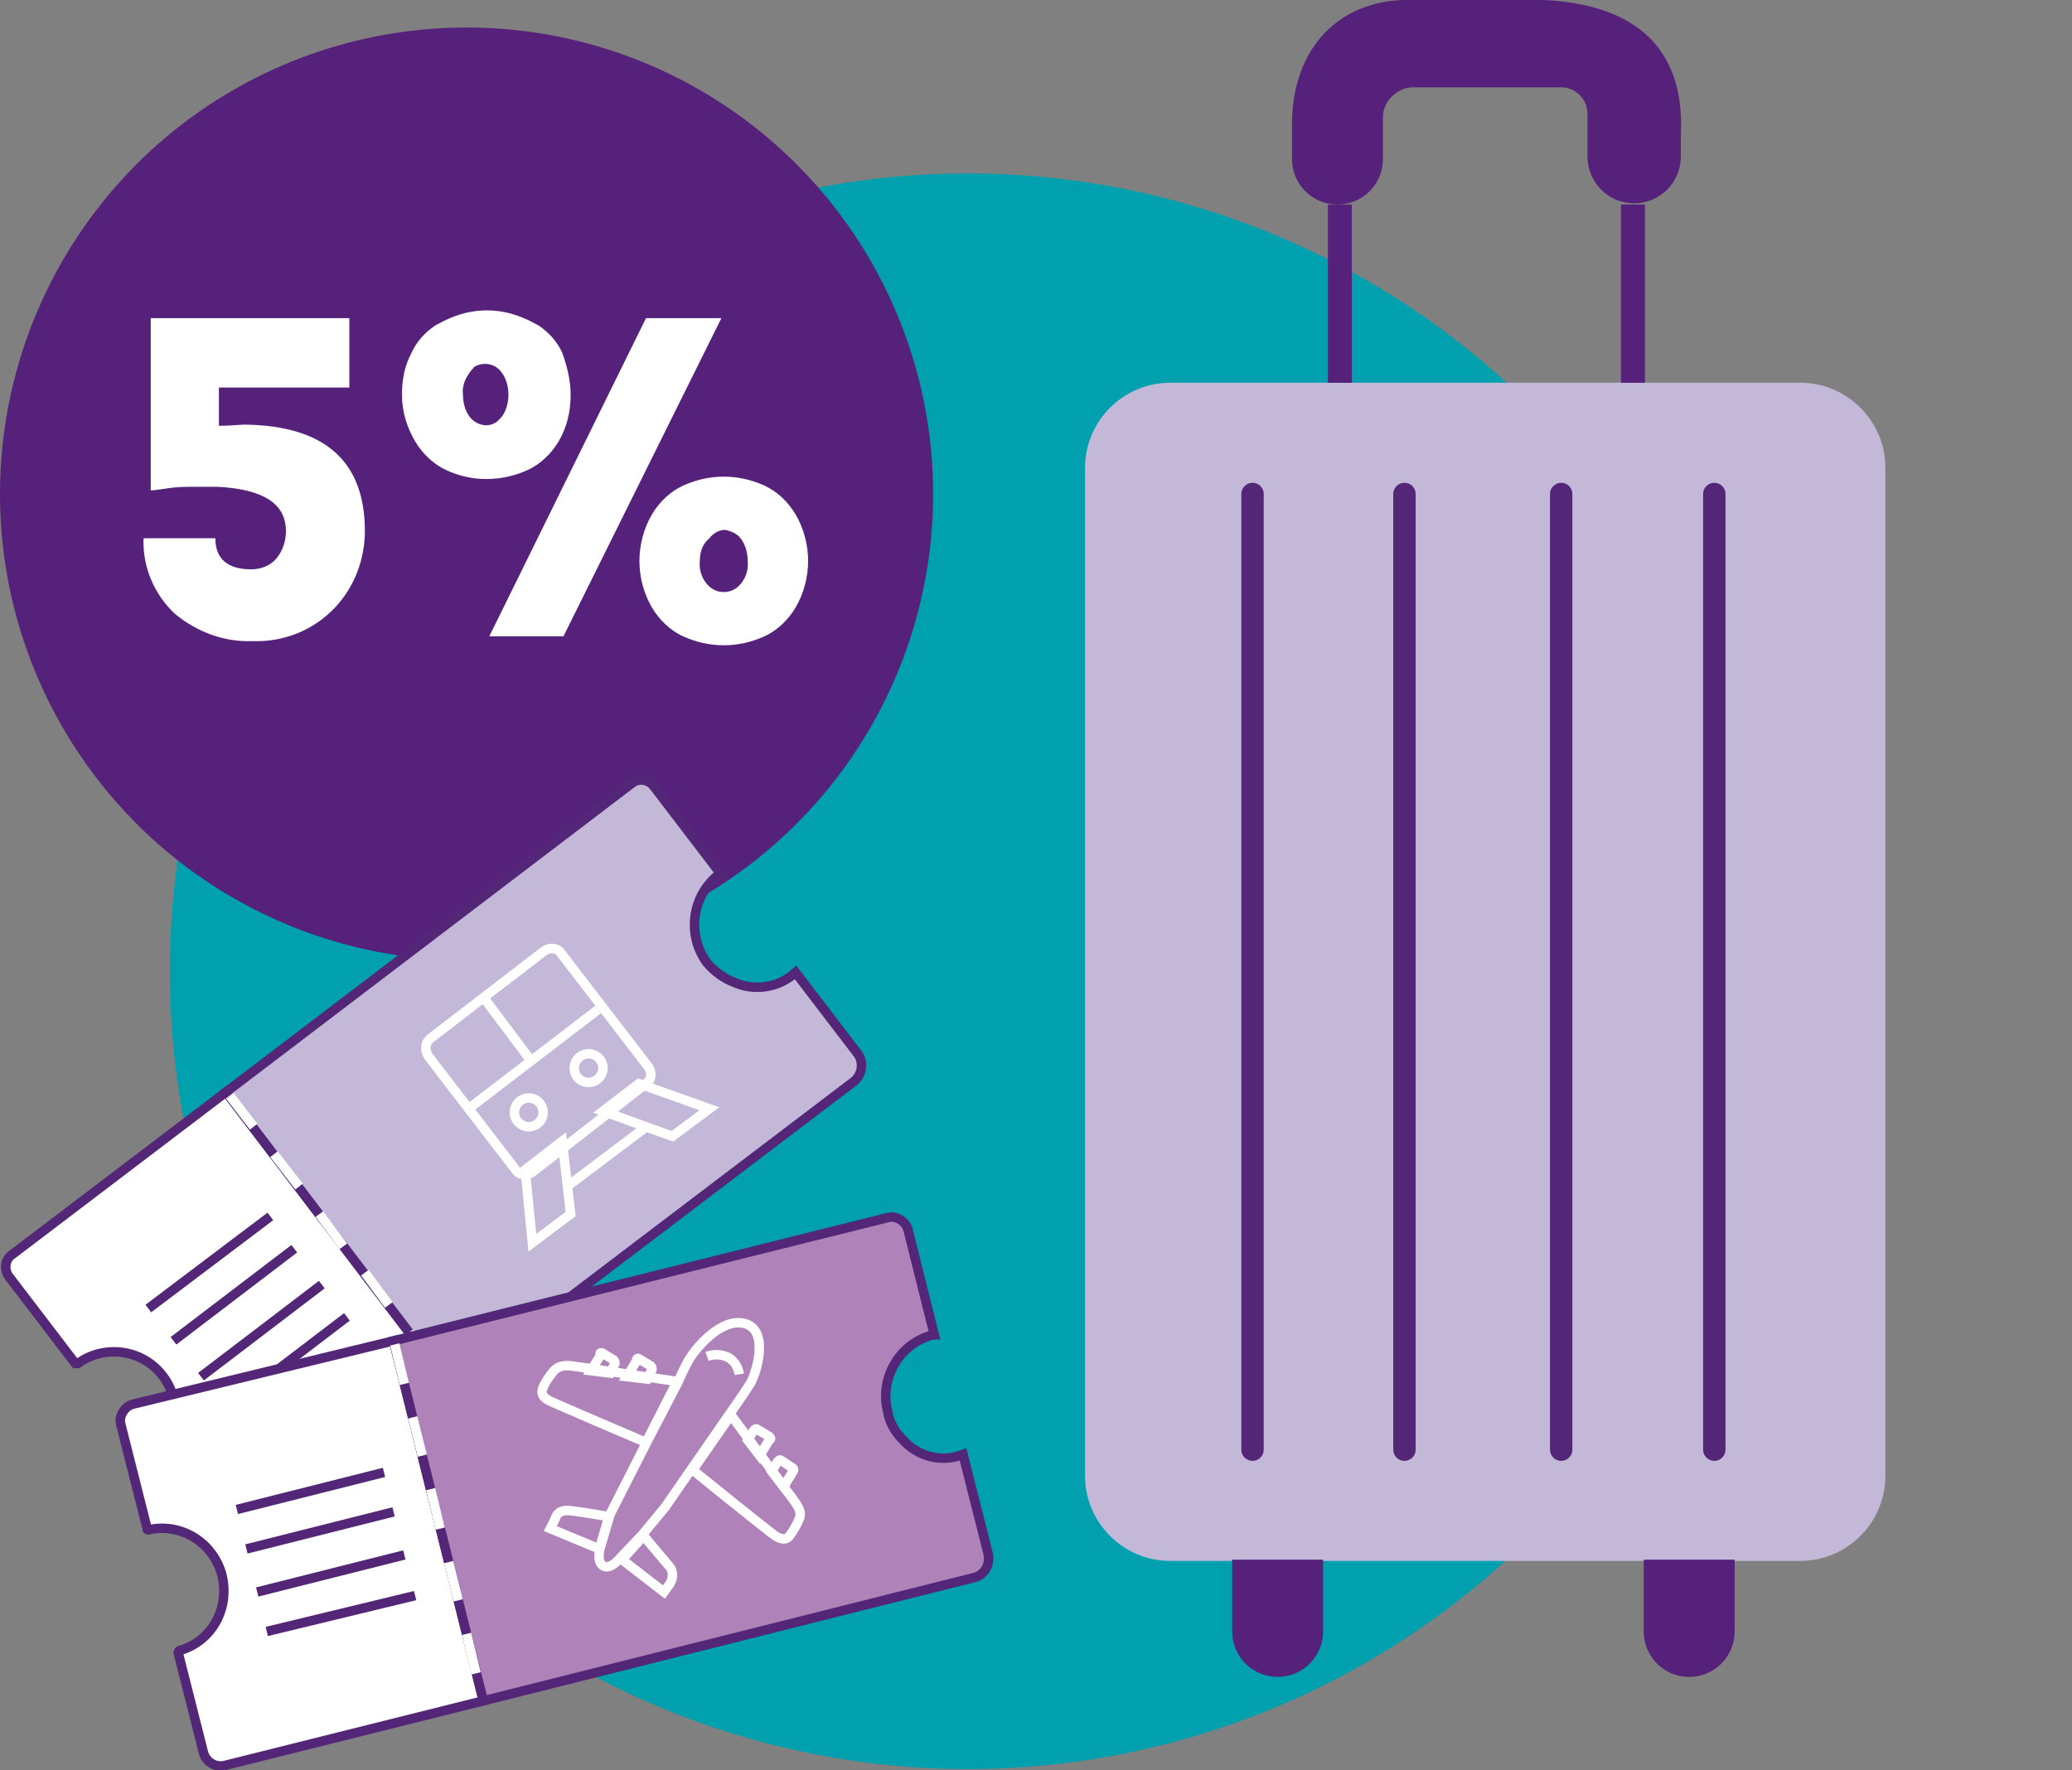 <?xml version="1.0" encoding="UTF-8"?> <!-- Generator: Adobe Illustrator 25.4.0, SVG Export Plug-In . SVG Version: 6.00 Build 0) --> <svg xmlns="http://www.w3.org/2000/svg" xmlns:xlink="http://www.w3.org/1999/xlink" id="Layer_1" x="0px" y="0px" viewBox="0 0 173.2 148" style="enable-background:new 0 0 173.2 148;" xml:space="preserve"><rect x="0" y="0" width="173.2" height="148" fill="#808080" stroke="none"/> <style type="text/css"> .st0{fill:#00A0AF;} .st1{fill:#56217A;} .st2{fill:#FFFFFF;} .st3{fill:#FFFFFF;stroke:#532678;stroke-width:0.79;stroke-miterlimit:10;} .st4{fill:#C4B8D8;stroke:#532678;stroke-width:0.79;stroke-miterlimit:10;} .st5{fill:none;stroke:#FFFFFF;stroke-width:0.795;stroke-miterlimit:10.06;} .st6{fill:none;stroke:#FFFFFF;stroke-width:0.79;stroke-miterlimit:10;} .st7{fill:none;stroke:#532678;stroke-width:0.79;stroke-miterlimit:10;} .st8{fill:#C4B8D8;} .st9{fill:none;stroke:#532678;stroke-width:1.87;stroke-linecap:round;stroke-linejoin:round;} .st10{fill:none;stroke:#56217A;stroke-width:2;stroke-miterlimit:10;} .st11{fill:#AF83B9;stroke:#532678;stroke-width:0.79;stroke-miterlimit:10;} </style> <g id="Layer_2_00000150805595457639379310000006656186341839673984_"> <g id="Слой_1"> <circle class="st0" cx="80.9" cy="81.2" r="66.7"></circle> <circle class="st1" cx="39" cy="41.3" r="39"></circle> <path class="st2" d="M18.3,32.3v3.3c1,0,1.7-0.1,2.2-0.1c6.7,0.1,10,3.1,10,8.9c0,2.4-0.9,4.7-2.5,6.4c-1.8,1.9-4.3,2.9-6.9,2.8 c-2.4,0.1-4.7-0.8-6.5-2.3c-1.7-1.6-2.7-3.9-2.6-6.3h6c0,1.7,1,2.6,3,2.6c0.8,0,1.6-0.3,2.1-0.9c0.5-0.6,0.8-1.4,0.8-2.3 c0-2.3-1.9-3.5-5.7-3.7c-0.9,0-1.6,0-2.1,0s-1.2,0-1.9,0.1S12.9,41,12.6,41V26.6h16.6v5.8H18.3z"></path> <path class="st2" d="M47.7,33c0,1.4-0.3,2.7-1,3.9c-0.6,1-1.5,1.9-2.6,2.4c-2.2,1-4.7,1-6.8,0c-1.1-0.5-2-1.4-2.6-2.4 c-0.7-1.2-1.1-2.5-1.1-3.9c0-1.2,0.2-2.4,0.8-3.5c0.4-0.9,1.1-1.7,2-2.3c0.9-0.5,1.8-0.9,2.8-1.1c1-0.2,2-0.2,3,0 c1,0.2,1.9,0.6,2.8,1.1c0.9,0.6,1.6,1.4,2,2.3C47.4,30.6,47.7,31.8,47.7,33z M39.3,31.1c-0.4,0.5-0.7,1.2-0.6,1.9 c0,0.7,0.2,1.4,0.6,1.9c0.6,0.7,1.6,0.9,2.3,0.3c0.1-0.1,0.2-0.2,0.3-0.3c0.4-0.5,0.6-1.2,0.6-1.9c0-0.7-0.2-1.4-0.6-1.9 c-0.5-0.7-1.5-0.9-2.3-0.4C39.6,30.8,39.4,30.9,39.3,31.1z M40.9,53.2L54,26.6h6.3L47.1,53.2L40.9,53.2z M66.5,43 c1.4,2.4,1.4,5.4,0,7.8c-0.6,1-1.5,1.9-2.6,2.4c-2.2,1-4.6,1-6.8,0c-1.1-0.5-2-1.4-2.6-2.4c-1.4-2.4-1.4-5.4,0-7.8 c0.6-1,1.5-1.9,2.6-2.4c2.2-1,4.6-1,6.8,0C65,41.1,65.9,42,66.5,43z M58.5,46.9c-0.1,0.9,0.3,1.8,1,2.3c0.6,0.4,1.4,0.4,2,0 c0.7-0.5,1.1-1.4,1-2.3c0-0.7-0.2-1.4-0.6-1.9c-0.3-0.4-0.8-0.6-1.3-0.7c-0.5,0-1,0.3-1.3,0.7C58.7,45.5,58.5,46.2,58.5,46.9 L58.5,46.9z"></path> <path class="st3" d="M18.9,91.3L37.7,116L20,129.5c-0.6,0.5-1.5,0.3-2-0.3l-5.2-6.8c0-0.1,0-0.1,0-0.2c2.2-1.8,2.5-5.1,0.7-7.3 c-1.7-2.1-4.8-2.5-7-0.9c0,0-0.1,0-0.2,0c0,0,0,0,0,0l-5.5-7.2c-0.5-0.6-0.4-1.5,0.2-1.9c0,0,0,0,0,0L18.9,91.3z"></path> <path class="st4" d="M61.3,82.1c1.7,0.8,3.8,0.5,5.2-0.8l0,0l5.2,6.8c0.5,0.7,0.4,1.7-0.3,2.3c0,0,0,0,0,0L37.7,116L18.9,91.3 l33.9-25.8c0.6-0.5,1.5-0.3,1.9,0.3l5.5,7.2c0,0-0.1,0-0.1,0.1c-2.3,1.8-2.7,5.1-1,7.4C59.7,81.2,60.5,81.8,61.3,82.1z"></path> <path class="st5" d="M36,86.8l9.5-7.3c0.4-0.3,1.1-0.3,1.4,0.2l7.3,9.5c0.3,0.4,0.3,1.1-0.2,1.4L44.5,98c-0.4,0.3-1.1,0.3-1.4-0.2 l-7.3-9.5C35.5,87.8,35.5,87.2,36,86.8z"></path> <line class="st6" x1="38.9" y1="92.9" x2="50" y2="84.4"></line> <line class="st6" x1="40.2" y1="83.1" x2="44.4" y2="88.7"></line> <circle class="st6" cx="44.2" cy="93" r="1.2"></circle> <circle class="st6" cx="49.2" cy="89.3" r="1.2"></circle> <polygon class="st6" points="43.9,97.8 44.5,103.9 47.7,101.5 47,95.4 "></polygon> <polygon class="st6" points="50.4,92.9 56.2,95 59.3,92.7 53.4,90.6 "></polygon> <line class="st6" x1="47.4" y1="99.2" x2="53.9" y2="94.3"></line> <line class="st6" x1="34.2" y1="111.4" x2="36.3" y2="114.1"></line> <line class="st6" x1="30.5" y1="106.4" x2="32.5" y2="109.1"></line> <line class="st6" x1="26.7" y1="101.5" x2="28.7" y2="104.2"></line> <line class="st6" x1="22.9" y1="96.5" x2="25" y2="99.2"></line> <line class="st6" x1="19.2" y1="91.6" x2="21.2" y2="94.2"></line> <line class="st7" x1="12.4" y1="109.4" x2="22.6" y2="101.7"></line> <line class="st7" x1="14.5" y1="112.1" x2="24.6" y2="104.4"></line> <line class="st7" x1="16.8" y1="115.1" x2="26.9" y2="107.4"></line> <line class="st7" x1="18.9" y1="117.8" x2="29" y2="110.1"></line> <path class="st8" d="M97.8,32h52.7c3.9,0,7.1,3.2,7.1,7.1v84.3c0,3.9-3.2,7.1-7.1,7.1H97.8c-3.9,0-7.1-3.2-7.1-7.1V39.1 C90.7,35.2,93.9,32,97.8,32z"></path> <line class="st9" x1="104.7" y1="41.3" x2="104.7" y2="121.2"></line> <line class="st9" x1="117.4" y1="41.3" x2="117.4" y2="121.2"></line> <line class="st9" x1="130.5" y1="41.3" x2="130.5" y2="121.2"></line> <line class="st9" x1="143.3" y1="41.3" x2="143.3" y2="121.2"></line> <line class="st10" x1="112" y1="17.1" x2="112" y2="32"></line> <line class="st10" x1="136.5" y1="17.1" x2="136.5" y2="32"></line> <path class="st1" d="M103,130.4h7.6l0,0v6c0,2.1-1.7,3.8-3.8,3.8l0,0c-2.1,0-3.8-1.7-3.8-3.8L103,130.4L103,130.4z"></path> <path class="st1" d="M137.4,130.4h7.6l0,0v6c0,2.1-1.7,3.8-3.8,3.8l0,0c-2.1,0-3.8-1.7-3.8-3.8L137.4,130.4L137.4,130.4z"></path> <path class="st1" d="M115.6,9.8v3.5c0,2.1-1.7,3.8-3.8,3.8l0,0c-2.1,0-3.8-1.7-3.8-3.8c0,0,0,0,0,0v-2.9C108,4,112-0.3,118.4,0 h10.7c7.8,0.4,11.8,4.2,11.4,11.4v1.7c0,2.2-1.8,3.9-3.9,3.9l0,0c-2.2,0-3.9-1.8-3.9-3.9V9.5c0-1.2-1-2.2-2.2-2.2l-12.5,0 C116.7,7.4,115.6,8.5,115.6,9.8z"></path> <path class="st3" d="M32.9,112.1l7.5,30.1l-21.6,5.4c-0.8,0.2-1.6-0.3-1.8-1.1l-2.1-8.3c0-0.1,0-0.1,0.1-0.2c0,0,0,0,0,0 c2.8-0.8,4.3-3.7,3.5-6.5c-0.8-2.6-3.4-4.2-6.1-3.6c-0.1,0-0.1,0-0.1-0.1l-2.2-8.7c-0.2-0.7,0.3-1.5,1-1.7L32.9,112.1z"></path> <path class="st11" d="M75.4,120.3c1.3,1.5,3.3,2,5.1,1.3l0,0l2.1,8.3c0.2,0.9-0.3,1.8-1.2,2l-41,10.3l-7.5-30.1l41.3-10.3 c0.7-0.2,1.5,0.3,1.7,1l2.2,8.8h-0.1c-2.8,0.7-4.5,3.6-3.8,6.4C74.3,118.8,74.8,119.7,75.4,120.3z"></path> <line class="st6" x1="39" y1="136.6" x2="39.8" y2="139.9"></line> <line class="st6" x1="37.5" y1="130.6" x2="38.3" y2="133.8"></line> <line class="st6" x1="36" y1="124.5" x2="36.8" y2="127.8"></line> <line class="st6" x1="34.5" y1="118.5" x2="35.3" y2="121.7"></line> <line class="st6" x1="33" y1="112.4" x2="33.8" y2="115.7"></line> <line class="st7" x1="19.8" y1="126.2" x2="32.1" y2="123.1"></line> <line class="st7" x1="20.6" y1="129.5" x2="32.9" y2="126.4"></line> <line class="st7" x1="21.5" y1="133.1" x2="33.8" y2="130"></line> <line class="st7" x1="22.3" y1="136.4" x2="34.7" y2="133.4"></line> <path class="st6" d="M54,120.6c0,0-7.5-3.2-8.1-3.5s-0.7-0.7-0.5-1.1c0.2-0.5,0.5-0.9,0.9-1.4c0.3-0.3,0.7-0.5,1.5-0.4 s8.8,1.3,8.8,1.3L54,120.6z"></path> <path class="st6" d="M50.3,113.1l1,0.6c0.1,0.1,0.1,0.2,0.1,0.3c0,0,0,0,0,0l-0.4,0.8l-1.6-0.2l0.8-1.3 C50.1,113.1,50.2,113.1,50.3,113.1z"></path> <path class="st6" d="M53.4,113.6l1,0.6c0.1,0.1,0.1,0.2,0.1,0.3l-0.4,0.8l-1.7-0.2l0.8-1.3C53.2,113.6,53.3,113.5,53.4,113.6 C53.4,113.6,53.4,113.6,53.4,113.6z"></path> <path class="st6" d="M57.9,122.9c0,0,6.3,5.1,6.9,5.5c0.6,0.4,1,0.3,1.2,0c0.3-0.4,0.6-0.9,0.8-1.4c0.2-0.4,0.1-0.8-0.4-1.5 s-5.3-7.2-5.3-7.2L57.9,122.9z"></path> <path class="st6" d="M66.2,122.7l-0.9-0.6c-0.1-0.1-0.2,0-0.3,0.1c0,0,0,0,0,0l-0.5,0.8l1,1.3l0.8-1.3 C66.4,122.9,66.3,122.7,66.2,122.7C66.2,122.7,66.2,122.7,66.2,122.7z"></path> <path class="st6" d="M64.3,120.1l-1-0.6c-0.1-0.1-0.2,0-0.3,0.1l-0.5,0.8l1,1.3l0.8-1.3C64.5,120.3,64.4,120.2,64.3,120.1 C64.3,120.1,64.3,120.1,64.3,120.1z"></path> <path class="st6" d="M50.9,126.8c0,0-2.3-0.4-3.2-0.5s-1.2,0.3-1.3,0.7l-0.4,0.8l4.1,1.7L50.9,126.8z"></path> <path class="st6" d="M53.8,128.4c0,0,1.5,1.8,2.1,2.5c0.4,0.4,0.4,1,0.1,1.5l-0.5,0.7l-3.5-2.7L53.8,128.4z"></path> <path class="st6" d="M62.4,110.7c1.9,0.7,0.8,4.2,0.3,5s-1.7,2.5-1.7,2.5l-5.4,7.8l-1.9,2.3l-1.9,2c0,0-0.8,1-1.4,0.6 s-0.2-1.6-0.2-1.6l0.8-2.7l3.1-6.1l2.6-5c0,0,0.5-1.2,1-2S60.4,110,62.4,110.7z"></path> <path class="st6" d="M59.1,113.4c0.6-0.2,1.2-0.2,1.8,0.1c0.5,0.3,0.8,0.8,0.9,1.4"></path> </g> </g> </svg> 